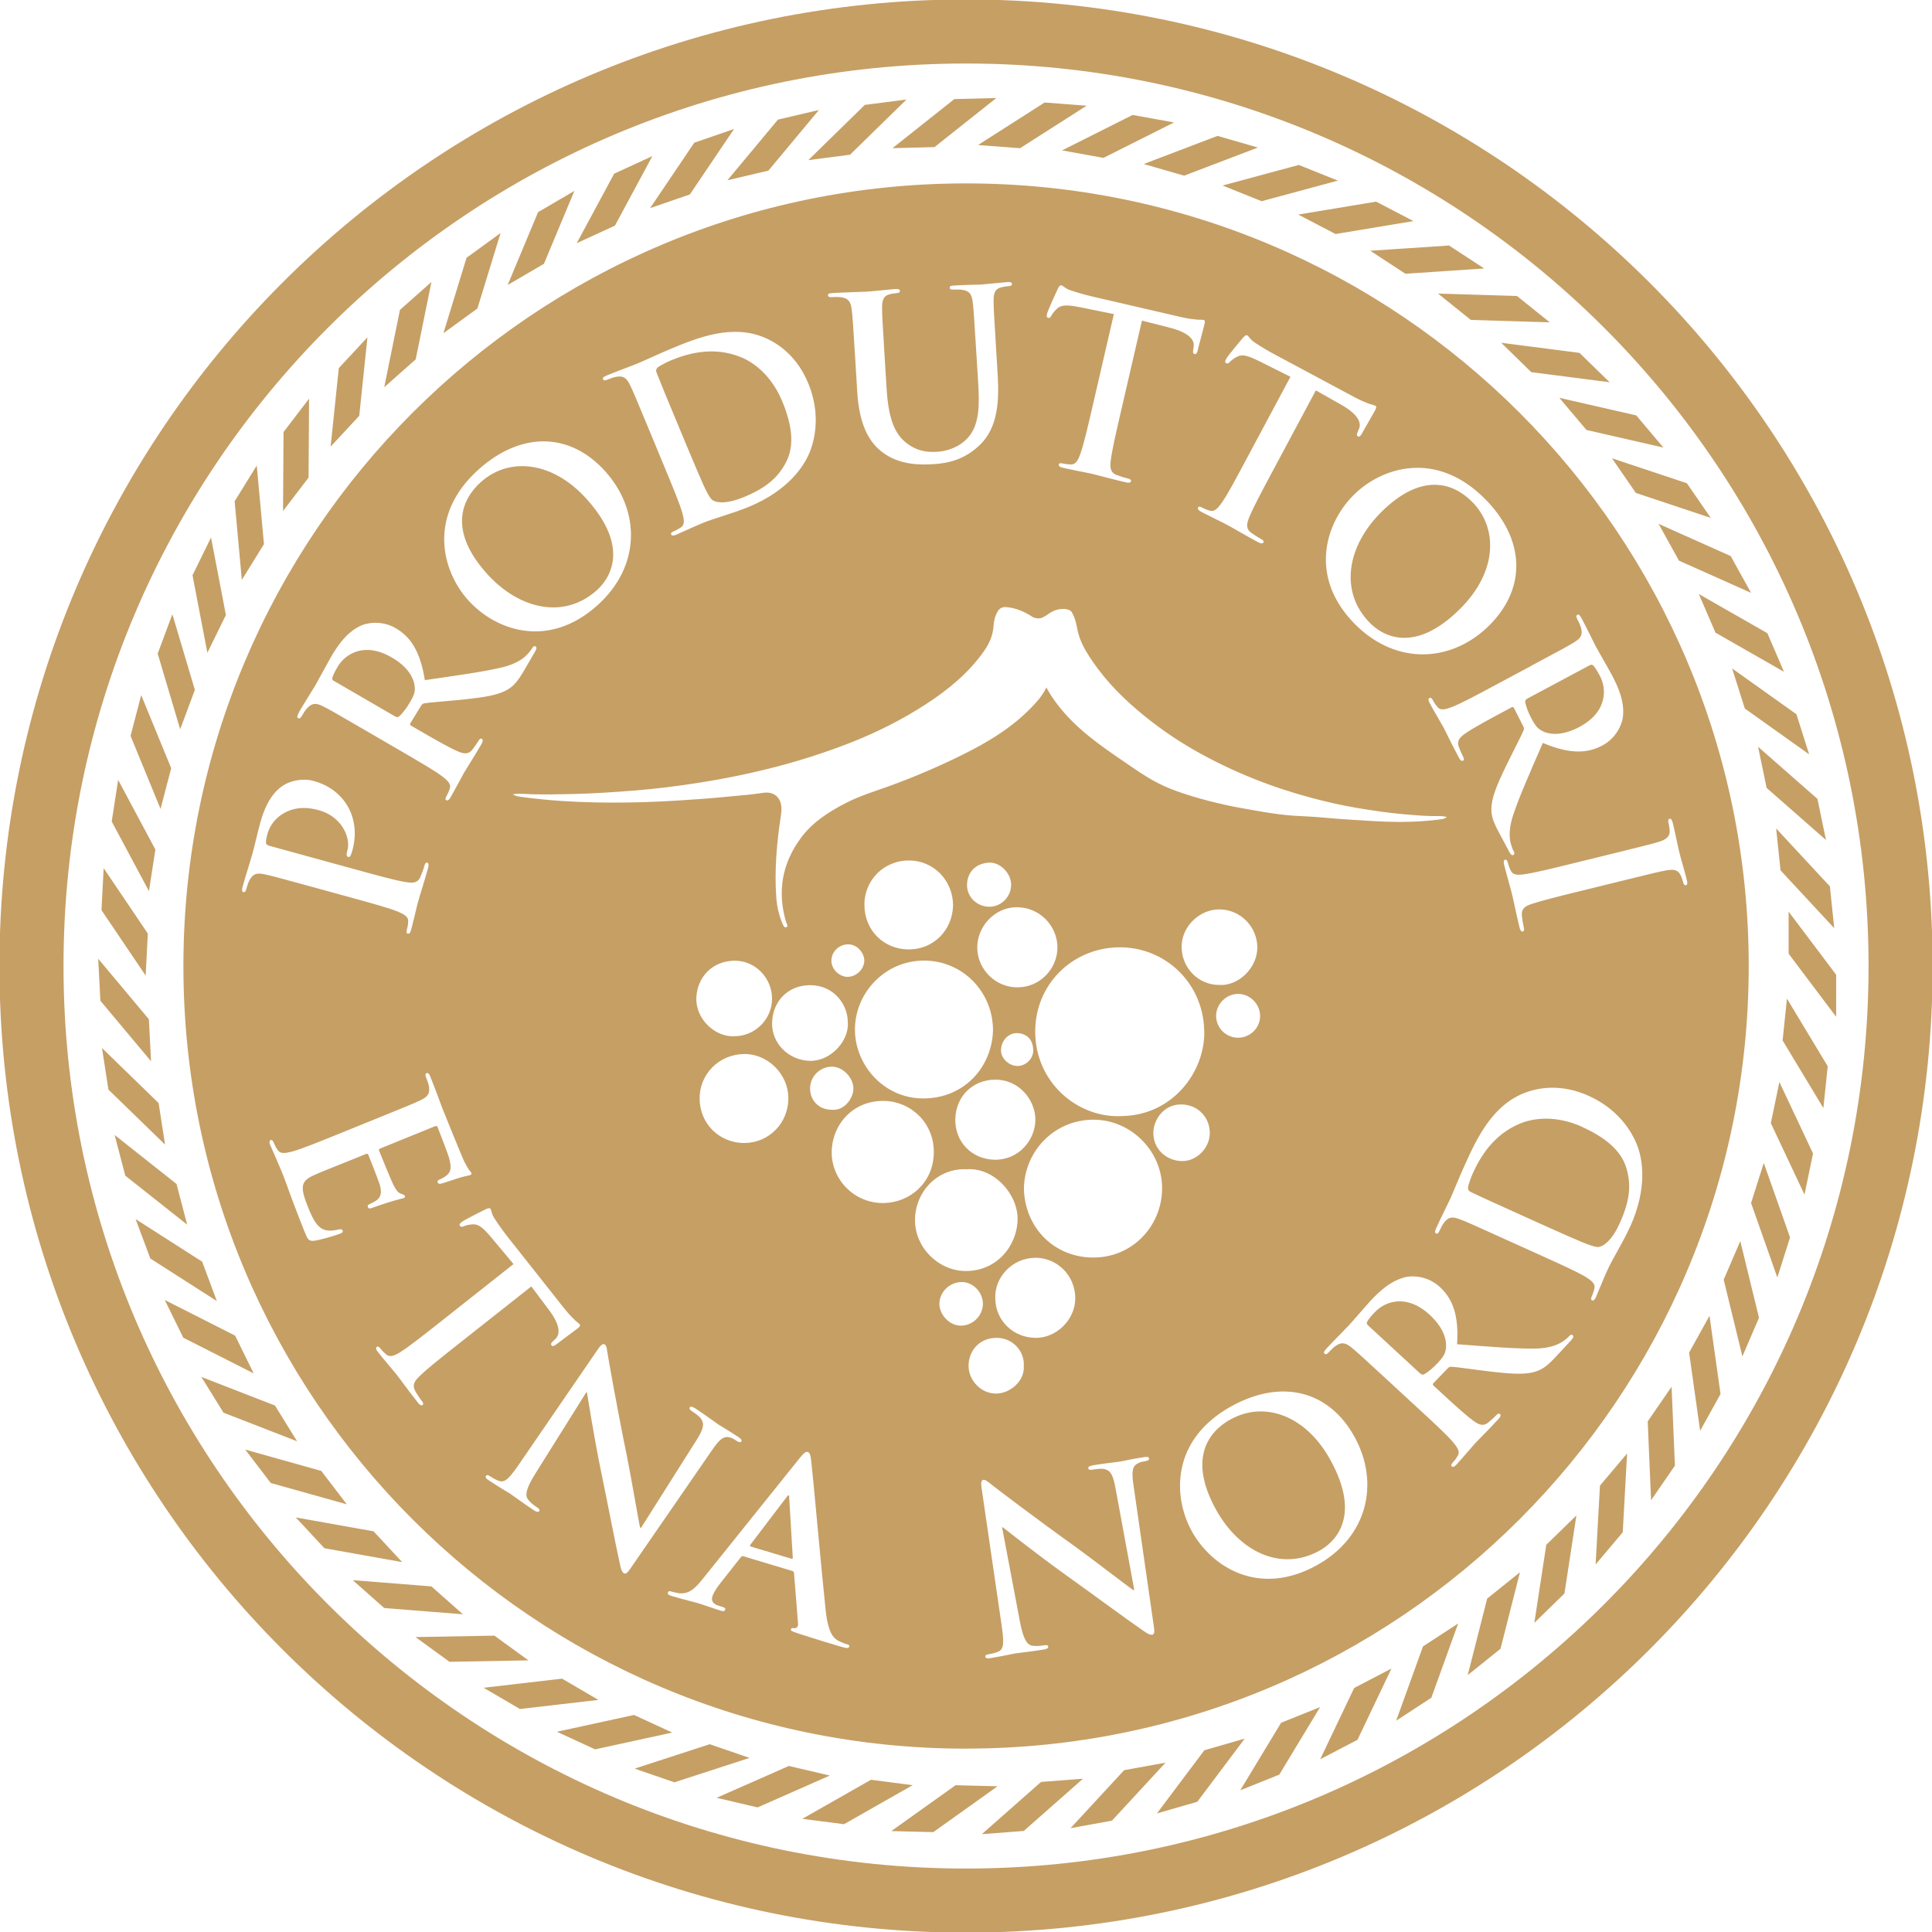 <?xml version="1.0" encoding="UTF-8"?>
<svg id="Livello_1" data-name="Livello 1" xmlns="http://www.w3.org/2000/svg" viewBox="0 0 311.81 311.81">
  <defs>
    <style>
      .cls-1 {
        fill: #c69f65;
      }
    </style>
  </defs>
  <path class="cls-1" d="m155.91-.09C69.75-.09-.09,69.75-.09,155.91s69.84,156,156,156,156-69.84,156-156S242.06-.09,155.91-.09Zm0,301.66c-80.44,0-145.66-65.21-145.66-145.66S75.46,10.25,155.91,10.25s145.66,65.21,145.66,145.66-65.21,145.66-145.66,145.66Zm93.05-183.56c1.25.6,3.26.74,5.95-.69,4.65-2.49,4.35-6.29,3.31-8.22-.44-.82-.79-1.39-1.06-1.67-.19-.19-.35-.19-.62-.05l-9.95,5.32c-.36.2-.46.33-.43.61.14.81.57,1.85,1.01,2.66.7,1.31,1.06,1.66,1.8,2.03Zm-121.67,123.33c-.1-.03-.23.12-.31.25l-5.88,7.72c-.08.14-.08.25.07.29l6.54,1.96c.18.05.24-.04.24-.16l-.58-9.69c.01-.15.03-.34-.08-.37Zm128.07-59.47c-4.3-1.94-7.89-1.4-9.93-.58-4.39,1.77-6.54,5.44-7.74,8.09-.3.68-.77,1.97-.76,2.31,0,.36.12.54.49.71,1.14.56,4.08,1.89,6.76,3.1l4.26,1.93c3.59,1.62,6.21,2.77,6.87,3.03.86.35,2.25.89,2.74.79.84-.15,2.15-1.14,3.36-3.82,1.56-3.46,1.93-6.06,1.08-8.89-.88-3.01-3.66-5.08-7.14-6.66Zm-56.74,47.19c-3.74,2.07-6.84,6.51-2.35,14.61,3.75,6.76,10.46,10.05,16.7,6.59,2.27-1.26,6.93-5.29,1.72-14.68-4.03-7.28-10.73-9.47-16.06-6.51Zm23.26-17.29c-.63.68-1.06,1.2-1.23,1.55-.12.24-.07.4.16.6l8.31,7.67c.3.28.46.32.72.21.72-.4,1.56-1.14,2.19-1.82,1.01-1.09,1.23-1.55,1.33-2.37.16-1.38-.37-3.33-2.61-5.4-3.88-3.58-7.38-2.04-8.86-.43ZM53.92,109.91l9.75,5.66c.36.21.52.22.75.05.62-.55,1.27-1.45,1.73-2.25.75-1.28.86-1.78.78-2.59-.15-1.37-1.08-3.16-3.72-4.68-4.55-2.64-7.62-.39-8.71,1.5-.47.8-.77,1.4-.86,1.78-.07.26.03.4.28.55Zm42.39-14.64c1.93-1.73,5.57-6.69-1.59-14.69-5.55-6.2-12.57-6.85-17.11-2.78-3.18,2.85-5.22,7.87.95,14.76,5.16,5.76,12.43,7.47,17.75,2.71Zm124.85,5.33c1.84,1.84,7,5.19,14.57-2.42,5.88-5.9,6.13-12.94,1.81-17.24-3.03-3.02-8.15-4.77-14.69,1.78-5.45,5.47-6.75,12.83-1.7,17.87Zm-112.36-33.54l1.79,4.32c1.51,3.63,2.64,6.25,2.94,6.89.39.84,1.03,2.18,1.46,2.45.71.47,2.35.63,5.06-.49,3.5-1.45,5.54-3.1,6.86-5.73,1.41-2.8.8-6.2-.66-9.73-1.81-4.35-4.79-6.41-6.85-7.2-4.4-1.71-8.48-.5-11.16.61-.68.28-1.91.92-2.13,1.16-.25.27-.28.48-.12.86.45,1.18,1.68,4.16,2.81,6.87Zm47.12,215.15c69.76,0,126.31-56.55,126.31-126.31S225.66,29.6,155.91,29.6,29.6,86.15,29.6,155.91s56.55,126.31,126.31,126.31Zm-96.54-87.4c-.1-.24.01-.36.18-.43.33-.17.78-.36,1.19-.64.62-.45.94-1.14.56-2.47-.19-.68-1.54-4.1-1.88-4.93-.07-.17-.22-.15-.43-.07l-2.72,1.1c-1.17.48-4.35,1.73-5.34,2.17-2.35,1.03-2.64,1.79-1.22,5.31.36.89.95,2.34,1.73,3.07.77.73,1.67.85,3.18.52.41-.09.57-.07.67.17.11.28-.16.39-.51.53-.79.32-3.24,1-4,1.1-.99.12-1.12-.19-1.65-1.49-1.05-2.58-1.74-4.51-2.31-6-.54-1.51-.93-2.59-1.35-3.63-.16-.37-.47-1.13-.83-1.94-.32-.8-.75-1.66-1.03-2.35-.18-.45-.18-.73.07-.83.17-.07.33.03.5.44.21.51.44.9.64,1.19.42.63,1.25.5,2.3.23,1.51-.41,4.23-1.52,7.4-2.8l6.06-2.46c5.24-2.12,6.2-2.51,7.27-3.03,1.14-.54,1.58-1.05,1.36-2.27-.04-.3-.25-.9-.44-1.39-.15-.38-.17-.61.08-.71.24-.1.41.11.62.63.37.93.75,1.94,1.09,2.81.33.91.62,1.72.81,2.2.44,1.1,3.22,7.96,3.53,8.59.34.63.62,1.15.81,1.4.1.16.29.32.36.49.07.17-.05.27-.23.34-.24.1-.73.09-2.35.63-.36.11-1.9.66-2.34.75-.18.03-.42.05-.52-.19-.1-.24.05-.38.36-.51.24-.1.81-.37,1.16-.71.52-.49.8-1,.3-2.81-.17-.61-1.57-4.26-1.85-4.94-.07-.17-.2-.2-.44-.1l-8.71,3.54c-.24.1-.37.18-.28.39.31.76,1.91,4.72,2.3,5.49.41.8.71,1.27,1.19,1.44.37.13.6.2.67.37.05.14.03.27-.18.35-.21.08-.81.17-2.63.74-.7.24-2.12.7-2.36.8-.28.11-.66.27-.78-.04Zm7.64,29.71c.26.45.71,1.14,1.06,1.58.25.32.28.54.14.65-.21.16-.48,0-.73-.32-1.52-1.92-2.88-3.82-3.53-4.64-.53-.67-2.06-2.43-2.98-3.6-.3-.38-.37-.65-.17-.81.15-.11.33-.07.6.28.35.44.68.74.95.96.57.49,1.35.16,2.27-.42,1.34-.82,3.63-2.64,6.31-4.75l11.94-9.44-3.55-4.25c-1.39-1.64-2.09-2.23-3.08-2.16-.67.05-1.13.18-1.41.31-.28.12-.46.13-.6-.05-.16-.2-.06-.37.26-.63.47-.37,3.55-1.91,3.83-2.04.45-.21.69-.26.83-.09.18.23.12.75.64,1.53.58.92,1.4,2.06,2.16,3.03l9.11,11.52c.74.93,1.33,1.51,1.73,1.9.43.37.68.55.76.67.16.2.01.37-.42.71-.61.48-2.69,1.98-3.45,2.58-.31.2-.53.28-.67.1-.18-.23-.08-.4.33-.78l.3-.28c.71-.66.9-2.08-1.09-4.72l-2.81-3.74-11.94,9.43c-2.68,2.12-4.98,3.94-6.11,5.07-.75.73-1.25,1.41-.67,2.38Zm33.65,29.38c-.34-.23-.49-.82-.6-1.38-.71-3.16-1.99-9.85-3.09-15.17-1.15-5.58-2.08-11.64-2.25-12.6l-.1-.06-8.23,13.14c-1.54,2.45-1.67,3.53-1.2,4.15.4.54.97.96,1.47,1.29.34.23.48.41.36.6-.16.25-.48.12-.92-.16-2.01-1.34-3.19-2.25-3.78-2.64-.28-.18-1.79-1.06-3.41-2.13-.4-.27-.66-.48-.48-.76.12-.18.35-.12.66.08.41.27.98.61,1.5.77.97.29,1.69-.53,3.51-3.21l12.38-18.05c.41-.62.8-.99,1.1-.79.34.23.35.81.51,1.72.1.65,1.52,8.73,3.06,16.22.71,3.5,1.93,10.74,2.13,11.59l.15.1,8.92-14.11c1.22-1.91,1.33-2.69.8-3.49-.34-.49-1.08-.99-1.52-1.27-.37-.25-.43-.42-.31-.61.16-.24.53-.05.99.24,1.61,1.07,3.04,2.14,3.69,2.58.34.23,1.58.92,3.1,1.94.4.27.69.5.53.75-.12.18-.37.16-.74-.09-.31-.21-.56-.37-.99-.53-1.03-.32-1.71.16-2.89,1.87l-13.32,19.32c-.45.68-.76.88-1.04.69Zm48.46-98.87c6.2,0,11.15,5.03,11.13,11.3-.16,5.68-4.44,10.92-11.22,10.95-6.3.03-11.03-5.29-11.06-11.07-.03-5.91,4.8-11.18,11.15-11.18Zm-9.62-8.96c-.03-4.14,3.29-7.27,7.31-7.2,3.88.07,6.97,3.22,7,7.25-.11,4.03-3.16,7.11-7.14,7.11-3.98,0-7.14-3-7.17-7.16Zm57.32,12.89c-3.44.05-6.26-2.83-6.12-6.41.12-3.1,2.92-5.81,6.13-5.78,3.37.04,6.07,2.8,6.08,6.14,0,3.43-3.19,6.25-6.09,6.05Zm6.54,4.98c.02,1.92-1.56,3.51-3.5,3.54-1.95.02-3.55-1.51-3.6-3.45-.04-1.92,1.58-3.6,3.51-3.62,1.93-.03,3.57,1.6,3.59,3.54Zm-9.01,2.38c.17,6.65-5.08,13.62-13.17,13.8-6.86.43-13.63-4.9-14.09-12.8-.44-7.75,5.26-13.83,12.55-14.39,7.72-.6,14.5,5.23,14.7,13.39Zm.89,16.53c0,2.43-2.12,4.6-4.54,4.54-2.56-.07-4.61-2-4.57-4.62.03-1.98,1.61-4.56,4.54-4.52,2.58.03,4.57,2.01,4.57,4.6Zm-28.15-2.1c-.04,3.28-2.71,6.48-6.56,6.42-3.75-.06-6.44-2.94-6.36-6.54.08-3.75,2.86-6.35,6.4-6.38,3.97-.04,6.55,3.39,6.52,6.5Zm-5.55-11.24c.02-1.57,1.22-2.85,2.68-2.77,1.36.07,2.54.91,2.52,2.87-.02,1.29-1.2,2.43-2.53,2.43-1.39,0-2.69-1.24-2.67-2.53Zm2.71-10.16c-3.52.05-6.49-2.83-6.54-6.36-.05-3.36,2.73-6.51,6.26-6.57,3.84-.06,6.66,3.04,6.68,6.45.02,3.55-2.92,6.49-6.4,6.47Zm-4.58-13.01c-2.02,0-3.65-1.59-3.61-3.56.04-2.16,1.58-3.49,3.61-3.56,1.79-.06,3.52,1.77,3.51,3.59-.01,1.93-1.61,3.54-3.51,3.53Zm-22.89,11.32c-1.37-.02-2.61-1.26-2.61-2.59,0-1.44,1.17-2.59,2.58-2.66,1.64-.07,2.69,1.45,2.73,2.54.05,1.42-1.29,2.73-2.7,2.7Zm.04,7.43c.19,2.88-2.76,6.23-6.16,6.12-3.37-.1-6.15-2.79-6.06-6.15.09-3.44,2.53-6.05,6.13-6.06,3.79-.01,6.13,3.07,6.09,6.09Zm.9,10.64c-.02,1.54-1.47,3.56-3.47,3.38-2.04,0-3.51-1.44-3.52-3.43,0-1.94,1.57-3.5,3.49-3.53,1.72-.02,3.52,1.71,3.5,3.57Zm-10.5,1.33c.1,4.18-3.13,7.35-6.98,7.41-4.09.07-7.3-3.07-7.34-7.13-.03-4,3.13-7.17,7.19-7.23,3.76-.05,7.04,3.18,7.13,6.94Zm-8.75-9.82c-2.98.16-6.27-2.7-6.09-6.3.17-3.26,2.58-5.85,6.14-5.89,3.36-.04,6.1,2.8,6.07,6.19-.03,3.31-2.8,6.03-6.13,6Zm18.57,98.54c-.09.29-.43.26-1.74-.14-1.28-.38-3.87-1.16-6.69-2.08-.63-.23-1.06-.35-.98-.6.06-.22.23-.24.59-.17.27,0,.62-.24.57-.72l-.65-8.17c-.02-.2-.1-.3-.28-.36l-7.92-2.38c-.18-.05-.27,0-.41.19l-3.38,4.29c-.62.79-1.06,1.58-1.19,2.01-.19.64-.01,1.2,1.09,1.53l.53.16c.43.13.51.23.45.44-.09.28-.32.29-.71.17-1.14-.34-2.64-.9-3.74-1.23-.39-.12-2.38-.6-4.22-1.15-.47-.14-.66-.27-.57-.56.06-.21.23-.24.51-.16.32.1.83.21,1.13.26,1.69.28,2.73-.73,3.98-2.29l15.53-19.36c.74-.9,1.07-1.23,1.42-1.12.32.1.44.48.55,1.4.27,2.21,1.69,18.13,2.34,24.22.4,3.6,1.27,4.41,1.97,4.81.5.27,1.02.47,1.45.59.29.09.45.17.38.42Zm-2.82-79.86c.05-4.43,3.45-8.39,8.58-8.24,4.21.13,7.91,3.53,7.9,8.24,0,4.89-3.8,8.16-8.07,8.24-4.82.08-8.46-3.86-8.41-8.24Zm13.44,10.89c.09-4.67,3.81-8.34,8.36-8.1,4.38-.32,8.27,4.01,8.2,8.11-.08,4.29-3.4,8.39-8.49,8.31-4.38-.07-8.15-3.9-8.06-8.33Zm19.43,6.18c3.48,0,6.45,2.83,6.44,6.58-.02,3.42-3.03,6.34-6.32,6.35-3.68.01-6.57-2.79-6.59-6.4-.14-3.31,2.68-6.51,6.48-6.52Zm-12.06,10.96c-1.76,0-3.43-1.73-3.43-3.53,0-1.9,1.68-3.52,3.62-3.51,1.82,0,3.41,1.66,3.4,3.52-.02,1.94-1.64,3.53-3.59,3.52Zm1.28,6.35c.07-2.43,1.87-4.44,4.64-4.38,2.55.05,4.42,2.2,4.27,4.54.19,2.33-2.15,4.5-4.58,4.45-2.37-.04-4.4-2.19-4.33-4.61Zm29.64,43.53c-.41.06-.91-.27-1.38-.6-2.66-1.82-8.13-5.87-12.55-9.03-4.63-3.31-9.42-7.12-10.19-7.71l-.11.02,2.88,15.22c.54,2.84,1.16,3.72,1.94,3.86.66.12,1.36.04,1.95-.05.4-.07.63-.03.67.19.05.29-.27.42-.78.5-2.38.38-3.87.51-4.56.62-.33.05-2.04.44-3.94.75-.48.08-.81.09-.87-.24-.03-.22.17-.32.54-.38.48-.08,1.13-.22,1.62-.45.9-.45.88-1.54.4-4.73l-3.16-21.64c-.12-.73-.09-1.26.27-1.32.41-.06.81.36,1.54.92.51.41,7.03,5.37,13.24,9.81,2.89,2.09,8.69,6.57,9.41,7.05l.18-.03-3.02-16.39c-.4-2.23-.84-2.87-1.78-3.1-.58-.13-1.46.01-1.98.1-.44.07-.61-.02-.64-.24-.05-.29.35-.4.9-.5,1.91-.31,3.68-.48,4.45-.61.4-.07,1.78-.4,3.57-.67.48-.08.84-.1.89.2.04.22-.17.37-.61.44-.36.06-.66.1-1.08.29-.98.46-1.15,1.27-.86,3.33l3.34,23.19c.13.8.04,1.16-.29,1.21Zm-9.65-60.87c-6.45-.11-10.93-5.05-11.06-11.14.1-6.02,4.88-11.1,11.23-11.11,6-.01,11.11,5.03,11.07,11.12-.04,6.19-4.96,11.23-11.25,11.12Zm36.21,49.66c-9.33,5.17-16.97.28-20.16-5.47-3.08-5.56-3.4-14.77,6.35-20.18,8.09-4.48,15.74-2.57,19.87,4.87,4.13,7.44,2.19,16.2-6.06,20.78Zm41.08-36.35l-2.4,2.59c-1.41,1.53-2.18,2.09-3.22,2.45-1.71.6-3.95.45-7.47.04-2.51-.29-5.53-.75-6.27-.77-.29-.02-.47.12-.64.31l-2.25,2.33c-.12.14-.15.27.02.42l.38.35c2.54,2.34,4.7,4.34,5.97,5.26.87.65,1.62,1.04,2.49.32.43-.36,1.05-.91,1.34-1.23.21-.22.38-.25.53-.13.19.18.1.44-.23.8-1.46,1.59-3.41,3.53-3.79,3.94-.48.52-1.98,2.32-2.99,3.41-.32.36-.58.47-.77.3-.14-.13-.12-.31.18-.64.38-.41.63-.79.8-1.09.4-.64-.08-1.34-.77-2.18-1.02-1.2-3.18-3.19-5.7-5.51l-4.81-4.44c-4.15-3.83-4.92-4.54-5.84-5.29-.98-.8-1.62-.99-2.64-.26-.26.17-.71.61-1.07.99-.28.3-.48.41-.68.24-.19-.18-.07-.42.31-.83,1.34-1.45,3.01-3.09,3.54-3.67.86-.93,2.69-3.08,3.47-3.93,1.59-1.72,3.44-3.4,5.82-3.95,1.22-.28,3.63-.09,5.46,1.6,2.02,1.87,3.1,4.43,2.79,9.25,5.3.4,9.48.75,12.66.7,3-.07,4.22-1.01,4.68-1.35.33-.25.58-.47.79-.69.2-.22.38-.25.52-.13.22.21.1.44-.21.77Zm9.48-18.28c-.55,1.22-1.28,2.56-1.97,3.8s-1.32,2.38-1.7,3.23c-.17.37-.51,1.12-.84,1.94-.35.78-.69,1.69-.99,2.37-.2.44-.41.63-.64.53-.17-.08-.21-.26-.03-.67.23-.51.35-.94.42-1.28.17-.74-.5-1.25-1.42-1.83-1.34-.81-4.02-2.02-7.13-3.43l-5.96-2.69c-5.14-2.33-6.09-2.76-7.21-3.18-1.18-.45-1.84-.43-2.58.58-.2.24-.49.8-.7,1.27-.17.37-.32.55-.56.44-.24-.11-.2-.37.03-.88.81-1.79,1.88-3.88,2.31-4.83.48-1.05,1.34-3.23,2.26-5.26,1.91-4.23,4.47-9.88,10-11.83,2.52-.9,6.05-1.22,10.08.61,4.27,1.93,6.7,5.19,7.78,7.96.88,2.28,1.69,6.88-1.14,13.15Zm6.38-63.85c.01-.42-.07-.9-.18-1.33-.09-.36-.07-.6.22-.67.22-.05.36.22.5.79.34,1.37.79,3.67,1.05,4.71.22.9.85,3,1.19,4.38.11.47.11.77-.1.83-.29.07-.42-.13-.5-.49-.09-.36-.2-.64-.37-1.05-.42-.93-1.1-1.07-2.38-.83-1.18.21-2.18.46-7.66,1.81l-6.34,1.56c-3.5.86-6.35,1.57-7.86,2.09-.95.35-1.53.76-1.41,1.88.05.52.18,1.33.31,1.87.1.4.03.6-.15.64-.25.07-.43-.2-.53-.6-.58-2.38-1.03-4.68-1.28-5.65-.2-.83-.87-3.08-1.22-4.52-.12-.47-.07-.75.18-.81.18-.04.32.07.43.5.14.54.31.96.47,1.26.32.69.99.75,2.06.6,1.56-.19,4.41-.89,7.9-1.75l6.35-1.56c5.48-1.35,6.49-1.6,7.62-1.95,1.21-.37,1.73-.89,1.72-1.72Zm-22.33-26.69c4.98-2.66,5.9-3.15,6.91-3.78,1.08-.66,1.46-1.2,1.11-2.4-.08-.3-.34-.87-.58-1.33-.19-.36-.23-.59,0-.71.23-.12.42.07.68.56.93,1.73,1.93,3.85,2.3,4.54.6,1.11,2.03,3.55,2.57,4.57,1.1,2.06,2.08,4.36,1.81,6.77-.13,1.25-1.1,3.45-3.29,4.63-2.42,1.29-5.19,1.47-9.64-.4-2.11,4.87-3.82,8.69-4.81,11.71-.92,2.85-.43,4.31-.27,4.86.13.4.25.7.4.97.14.26.11.44-.05.53-.26.14-.45-.05-.66-.44l-1.66-3.11c-.98-1.83-1.26-2.74-1.25-3.83,0-1.81.87-3.88,2.41-7.06,1.1-2.27,2.52-4.97,2.79-5.66.11-.27.03-.48-.09-.71l-1.46-2.88c-.09-.16-.21-.23-.41-.12l-.45.25c-3.05,1.63-5.63,3.01-6.92,3.91-.9.61-1.52,1.19-1.12,2.24.2.53.52,1.28.73,1.67.14.26.11.44-.05.53-.23.12-.45-.05-.68-.49-1.02-1.9-2.21-4.37-2.47-4.86-.34-.62-1.54-2.63-2.24-3.94-.23-.42-.25-.7-.02-.83.16-.09.33-.01.54.38.26.49.54.85.76,1.11.48.58,1.29.36,2.31-.02,1.46-.57,4.05-1.95,7.06-3.57l5.76-3.08Zm-7.54-27.01c6.55,6.53,6.83,14.41.82,20.44-6.01,6.03-14.96,6.59-21.65-.07-7.55-7.53-4.97-16.23-.32-20.89,4.48-4.5,13.26-7.35,21.15.52Zm-42.39.68c.9-1.29,2.29-3.88,3.89-6.89l7.18-13.42-4.95-2.48c-1.93-.95-2.81-1.21-3.68-.75-.59.31-.96.62-1.17.84-.21.23-.37.31-.57.2-.23-.12-.21-.32-.02-.68.28-.53,2.5-3.17,2.7-3.4.33-.37.53-.51.73-.41.26.14.41.64,1.2,1.15.9.61,2.11,1.34,3.19,1.91l12.96,6.94c1.05.56,1.82.85,2.35,1.05.54.17.84.24.97.31.23.12.16.34-.1.83-.37.69-1.68,2.9-2.13,3.75-.21.31-.38.47-.57.36-.26-.14-.24-.34-.01-.84l.16-.38c.39-.89,0-2.27-2.89-3.9l-4.07-2.31-7.18,13.42c-1.61,3.02-2.99,5.6-3.59,7.1-.39.97-.58,1.79.33,2.45.42.31,1.11.76,1.6,1.02.36.2.47.38.38.55-.12.23-.44.18-.8,0-2.16-1.16-4.17-2.36-5.09-2.85-.75-.41-2.87-1.41-4.18-2.11-.42-.23-.6-.45-.48-.68.09-.16.27-.19.66.02.49.26.92.41,1.25.5.73.22,1.31-.4,1.91-1.29Zm-28.21-30.49c.14-.58,1.58-3.71,1.72-3.99.22-.44.38-.64.6-.59.29.07.57.51,1.46.8,1.02.35,2.38.74,3.58,1.02l14.34,3.32c1.16.27,1.98.34,2.54.4.57.02.88.01,1.02.04.25.06.24.29.11.83-.18.76-.87,3.24-1.08,4.18-.12.36-.24.56-.46.5-.29-.06-.32-.26-.23-.81l.06-.41c.15-.96-.6-2.2-3.81-3.02l-4.54-1.16-3.43,14.84c-.77,3.34-1.43,6.2-1.61,7.79-.12,1.04-.09,1.89.96,2.29.49.19,1.27.44,1.81.57.4.09.55.24.51.43-.06.25-.37.29-.77.2-2.39-.55-4.65-1.19-5.66-1.42-.83-.19-3.14-.61-4.59-.95-.47-.11-.7-.28-.64-.53.04-.18.21-.26.64-.16.55.12,1,.15,1.34.16.76.02,1.16-.73,1.51-1.75.54-1.48,1.2-4.34,1.97-7.67l3.43-14.85-5.43-1.1c-2.12-.41-3.03-.43-3.76.24-.49.46-.77.86-.91,1.13-.14.28-.28.4-.5.34-.25-.05-.28-.25-.19-.66Zm-2.11,49.04c1.79.66,2.22-1.29,4.54-1.39.43-.02,1.29.03,1.59.56.43.78.67,1.63.82,2.49.27,1.5.86,2.82,1.62,4.05,2.26,3.68,4.99,6.53,7.88,9.02,3.08,2.65,6.26,4.87,9.54,6.73,6.21,3.52,12.48,5.95,18.8,7.64,2.47.66,4.93,1.22,7.38,1.63,2.5.42,4.99.79,7.48,1.01,1.55.14,3.1.26,4.64.3.74.02,1.47-.08,2.33.14-.27.25-.53.31-.8.35-1.01.16-2.04.25-3.06.32-2.54.19-5.12.16-7.72.01-2.43-.14-5.53-.32-8-.55-2.29-.21-2.76-.19-4.91-.32-1.81-.11-3.47-.35-5.33-.66-1.36-.23-4.08-.7-5.43-.99-2.33-.5-6.13-1.45-9.2-2.65-3.12-1.22-5.25-2.81-8.13-4.77-3.43-2.34-7.37-5.09-10.26-8.9-.67-.88-1.28-1.78-1.79-2.75,0,0-.14.34-.31.61-.54.89-.92,1.36-1.61,2.11-3.34,3.64-7.47,6.12-11.83,8.26-3.66,1.8-7.41,3.41-11.25,4.82-2.49.91-5.04,1.66-7.4,2.88-2.73,1.41-5.31,3.06-7.18,5.57-3.07,4.14-3.89,8.7-2.41,13.66.08.25.4.64.04.79-.35.14-.52-.31-.64-.59-.56-1.33-.88-2.72-.99-4.16-.33-4.48.08-8.92.75-13.34.03-.23.06-.47.07-.7.14-1.95-1.03-3.19-2.97-2.89-1.99.31-3.99.45-5.98.64-2.7.27-5.4.45-8.11.62-3.35.2-6.7.32-10.05.31-3.59,0-7.17-.12-10.75-.45-1.45-.14-2.89-.29-4.33-.5-.38-.06-.74-.12-1.17-.39,1.15-.17,2.19-.02,3.22,0,2.14.04,4.27.01,6.4-.04,3.42-.08,6.83-.31,10.23-.58,3.34-.27,6.67-.69,9.99-1.21,8.5-1.32,16.79-3.39,24.81-6.55,4.23-1.67,8.27-3.71,12.07-6.18,3.58-2.33,6.87-5.02,9.35-8.56.83-1.19,1.42-2.48,1.52-3.96.06-.85.23-1.69.69-2.45.31-.51.73-.72,1.33-.68,1.66.11,3.09.81,4.3,1.59l.21.11Zm-32.44-52.38c1.96-.12,4.31-.16,5.42-.22.89-.05,3.22-.31,4.55-.42.55-.03.82.03.83.29.02.26-.2.35-.57.37-.41.03-.63.08-1.07.18-.99.24-1.25.89-1.24,2.2,0,1.19.07,2.23.41,7.86l.32,5.19c.33,5.38,1.54,7.57,3.45,8.94,1.75,1.27,3.47,1.31,4.73,1.23,1.63-.1,3.6-.74,4.99-2.32,1.91-2.16,1.82-5.51,1.58-9.33l-.29-4.63c-.35-5.63-.41-6.67-.56-7.85-.15-1.26-.48-1.83-1.72-2.01-.3-.05-.93-.05-1.34-.03-.41.02-.63-.04-.65-.3-.02-.26.24-.35.76-.36,1.89-.12,4.23-.15,4.23-.15.48-.03,2.81-.28,4.25-.4.52-.03.79.03.8.29.02.26-.2.35-.65.37-.41.03-.62.08-1.07.18-.99.24-1.25.89-1.24,2.2,0,1.19.07,2.23.41,7.86l.24,3.97c.25,4.11.11,8.51-2.83,11.37-2.49,2.42-5.13,2.99-7.54,3.14-1.97.12-5.53.23-8.39-2.05-1.99-1.59-3.57-4.25-3.9-9.62l-.33-5.41c-.35-5.63-.41-6.67-.56-7.85-.15-1.26-.49-1.83-1.73-2.01-.3-.05-.93-.05-1.45-.02-.41.03-.63-.03-.65-.29-.02-.26.24-.35.8-.36Zm-36.5,13.3c1.82-.75,4.02-1.54,4.98-1.94,1.07-.44,3.18-1.44,5.24-2.31,4.28-1.78,10.01-4.15,15.36-1.8,2.45,1.07,5.24,3.25,6.93,7.33,1.79,4.32,1.34,8.36.23,11.11-.91,2.26-3.46,6.17-9.8,8.81-1.23.51-2.68.99-4.03,1.43-1.34.43-2.58.83-3.44,1.19-.37.16-1.13.47-1.94.84-.79.33-1.65.76-2.33,1.05-.44.18-.73.18-.83-.06-.07-.17.03-.33.43-.5.51-.21.9-.45,1.18-.64.63-.42.49-1.25.21-2.3-.43-1.51-1.55-4.21-2.86-7.37l-2.5-6.03c-2.16-5.21-2.56-6.17-3.08-7.24-.55-1.14-1.05-1.57-2.28-1.34-.3.05-.9.25-1.38.45-.38.16-.61.17-.71-.07-.1-.24.11-.41.62-.6Zm-20.69,15.17c6.89-6.17,14.77-6.01,20.45.33,5.68,6.34,5.74,15.31-1.29,21.61-7.94,7.12-16.48,4.05-20.87-.86-4.24-4.73-6.59-13.65,1.71-21.08Zm-29.05,39.26c.99-1.7,2.26-3.67,2.65-4.34.63-1.09,1.95-3.58,2.53-4.58,1.17-2.02,2.61-4.06,4.8-5.1,1.13-.54,3.51-.88,5.66.37,2.37,1.38,3.97,3.64,4.73,8.4,5.25-.77,9.38-1.33,12.47-2.06,2.9-.71,3.89-1.9,4.27-2.32.27-.32.47-.59.62-.84.15-.25.32-.33.48-.23.26.15.19.41-.03.79l-1.77,3.05c-1.05,1.8-1.67,2.5-2.6,3.08-1.54.95-3.75,1.29-7.26,1.66-2.51.26-5.55.47-6.27.61-.28.05-.43.22-.56.45l-1.68,2.75c-.09.16-.09.29.11.41l.45.26c2.98,1.73,5.51,3.2,6.95,3.82.99.44,1.8.66,2.49-.23.35-.44.82-1.11,1.04-1.49.15-.26.32-.33.48-.24.22.13.19.41-.05.84-1.08,1.86-2.55,4.17-2.83,4.65-.35.61-1.43,2.69-2.17,3.96-.24.42-.47.58-.69.45-.16-.09-.18-.28.04-.66.28-.48.44-.9.54-1.23.24-.71-.37-1.29-1.22-1.95-1.25-.94-3.79-2.41-6.74-4.13l-5.64-3.28c-4.87-2.83-5.77-3.35-6.83-3.88-1.13-.57-1.79-.61-2.63.32-.21.22-.56.75-.82,1.2-.2.35-.38.5-.6.37-.23-.13-.16-.39.12-.87Zm-7.51,22.97c.4-1.47.87-3.57,1.32-5.23,1.23-4.47,3.17-5.67,3.87-6.1.97-.58,2.85-1.14,4.75-.62,5.09,1.4,7.64,6.1,6.25,11.18-.05.18-.16.57-.24.74-.09.17-.19.41-.44.34-.29-.08-.33-.36-.12-1.11.55-2-.94-5.42-4.59-6.42-1.18-.33-3.61-.87-5.95.64-1.54.96-2.16,2.38-2.38,3.2-.15.54-.26,1.08-.24,1.44.03.19.21.36.61.47l14.31,3.93c3.29.9,6.12,1.68,7.71,1.92,1.03.17,1.88.17,2.31-.87.21-.48.5-1.25.64-1.79.11-.4.27-.54.44-.49.25.07.28.38.17.79-.65,2.36-1.38,4.58-1.63,5.51-.23.82-.74,3.11-1.13,4.54-.12.47-.3.68-.55.62-.18-.05-.25-.22-.13-.65.15-.54.2-.99.21-1.33.05-.75-.68-1.15-1.68-1.58-1.45-.59-4.28-1.36-7.58-2.27l-6.3-1.73c-5.44-1.49-6.44-1.77-7.61-2.01-1.23-.27-1.88-.14-2.46.98-.15.27-.36.87-.49,1.36-.11.4-.24.59-.49.52-.25-.07-.25-.34-.11-.87.52-1.9,1.25-4.12,1.52-5.12Zm246.67,2.47l8.67,9.34-.7-6.75-8.67-9.34.7,6.75Zm-2.24-13.3l9.58,8.41-1.38-6.64-9.58-8.41,1.38,6.64Zm-3.52-12.81l10.38,7.39-2.05-6.47-10.38-7.39,2.05,6.47Zm-4.74-12.25l11.06,6.32-2.68-6.23-11.06-6.32,2.68,6.23Zm-5.89-11.62l11.64,5.2-3.29-5.94-11.64-5.2,3.29,5.94Zm-6.96-10.93l12.09,4.03-3.85-5.59-12.09-4.03,3.85,5.59Zm-7.97-10.16l12.42,2.84-4.38-5.19-12.42-2.84,4.38,5.19Zm-8.9-9.33l12.64,1.63-4.86-4.74-12.64-1.63,4.86,4.74Zm-9.76-8.43l12.74.39-5.29-4.25-12.74-.39,5.29,4.25Zm-10.55-7.45l12.71-.85-5.68-3.71-12.71.85,5.68,3.71Zm-11.28-6.41l12.57-2.09-6.02-3.14-12.57,2.09,6.02,3.14Zm-11.93-5.3l12.3-3.32-6.3-2.53-12.3,3.32,6.3,2.53Zm-12.51-4.12l11.91-4.54-6.52-1.88-11.91,4.54,6.52,1.88Zm-13.02-2.87l11.39-5.72-6.68-1.21-11.39,5.72,6.68,1.21Zm-13.46-1.56l10.74-6.86-6.77-.52-10.74,6.86,6.77.52Zm-13.81-.18l9.98-7.92-6.78.17-9.98,7.92,6.78-.17Zm-13.63,1.23l9.11-8.91-6.73.87-9.11,8.91,6.73-.87Zm-13.18,2.57l8.16-9.79-6.61,1.55-8.16,9.79,6.61-1.55Zm-12.67,3.84l7.13-10.56-6.42,2.21-7.13,10.56,6.42-2.21Zm-6.05-6.19l-6.17,2.84-6.04,11.22,6.17-2.84,6.04-11.22Zm-12.59,5.62l-5.86,3.43-4.91,11.76,5.86-3.43,4.91-11.76Zm-11.91,6.8l-5.49,3.99-3.74,12.18,5.49-3.99,3.74-12.18Zm-11.16,7.9l-5.08,4.5-2.54,12.49,5.08-4.5,2.54-12.49Zm-10.33,8.93l-4.62,4.97-1.32,12.67,4.62-4.97,1.32-12.67Zm-9.42,9.9l-4.12,5.39-.08,12.74,4.12-5.39.08-12.74Zm-7.28,23.48l-1.16-12.69-3.57,5.77,1.16,12.69,3.57-5.77Zm-6.14,11.44l-2.4-12.51-2.99,6.09,2.4,12.51,2.99-6.09Zm-5.01,12.08l-3.63-12.21-2.37,6.36,3.63,12.21,2.37-6.36Zm-3.82,12.64l-4.84-11.79-1.72,6.57,4.84,11.79,1.72-6.57Zm-2.55,13.13l-6.01-11.24-1.04,6.71,6.01,11.24,1.04-6.71Zm-1.22,13.56l-7.13-10.56-.35,6.78,7.13,10.56.35-6.78Zm.17,13.83l-8.18-9.77.35,6.78,8.18,9.77-.35-6.78Zm1.57,13.52l-9.14-8.88,1.04,6.71,9.14,8.88-1.04-6.71Zm2.89,13.06l-9.99-7.91,1.72,6.57,9.99,7.91-1.72-6.57Zm4.14,12.54l-10.74-6.87,2.37,6.36,10.74,6.87-2.37-6.36Zm5.32,11.94l-11.36-5.76,2.99,6.09,11.36,5.76-2.99-6.09Zm6.43,11.28l-11.88-4.62,3.57,5.77,11.88,4.62-3.57-5.77Zm7.47,10.55l-12.27-3.44,4.12,5.39,12.27,3.44-4.12-5.39Zm8.44,9.75l-12.55-2.24,4.62,4.97,12.55,2.24-4.62-4.97Zm9.34,8.89l-12.7-1.01,5.08,4.5,12.7,1.01-5.08-4.5Zm10.17,7.95l-12.74.23,5.49,3.99,12.74-.23-5.49-3.99Zm10.92,6.94l-12.66,1.47,5.86,3.43,12.66-1.47-5.86-3.43Zm11.61,5.86l-12.45,2.71,6.17,2.84,12.45-2.71-6.17-2.84Zm12.22,4.72l-12.12,3.94,6.42,2.21,12.12-3.94-6.42-2.21Zm12.77,3.51l-11.66,5.14,6.61,1.55,11.66-5.14-6.61-1.55Zm13.25,2.23l-11.08,6.3,6.73.87,11.08-6.3-6.73-.87Zm13.65.88l-10.37,7.4,6.78.17,10.37-7.4-6.78-.17Zm13.8-.53l-9.56,8.43,6.77-.52,9.56-8.43-6.77.52Zm13.41-1.9l-8.65,9.36,6.68-1.21,8.65-9.36-6.68,1.21Zm12.94-3.21l-7.65,10.19,6.52-1.88,7.65-10.19-6.52,1.88Zm5.8,6.46l6.3-2.53,6.59-10.9-6.3,2.53-6.59,10.9Zm12.9-5.01l6.02-3.14,5.48-11.5-6.02,3.14-5.48,11.5Zm12.26-6.22l5.68-3.71,4.33-11.99-5.68,3.71-4.33,11.99Zm11.55-7.36l5.29-4.25,3.14-12.35-5.29,4.25-3.14,12.35Zm10.75-8.43l4.86-4.74,1.93-12.6-4.86,4.74-1.93,12.6Zm9.89-9.43l4.38-5.19.7-12.72-4.38,5.19-.7,12.72Zm8.41-23.09l.54,12.73,3.85-5.59-.54-12.73-3.85,5.59Zm6.68-11.1l1.78,12.62,3.29-5.94-1.78-12.62-3.29,5.94Zm5.58-11.77l3.02,12.38,2.68-6.23-3.02-12.38-2.68,6.23Zm4.42-12.37l4.24,12.02,2.05-6.47-4.24-12.02-2.05,6.47Zm3.19-12.89l5.43,11.53,1.38-6.64-5.43-11.53-1.38,6.64Zm1.9-13.35l6.58,10.91.7-6.75-6.58-10.91-.7,6.75Zm.97-20.79v6.79l7.67,10.18v-6.79l-7.67-10.18Z"/>
</svg>